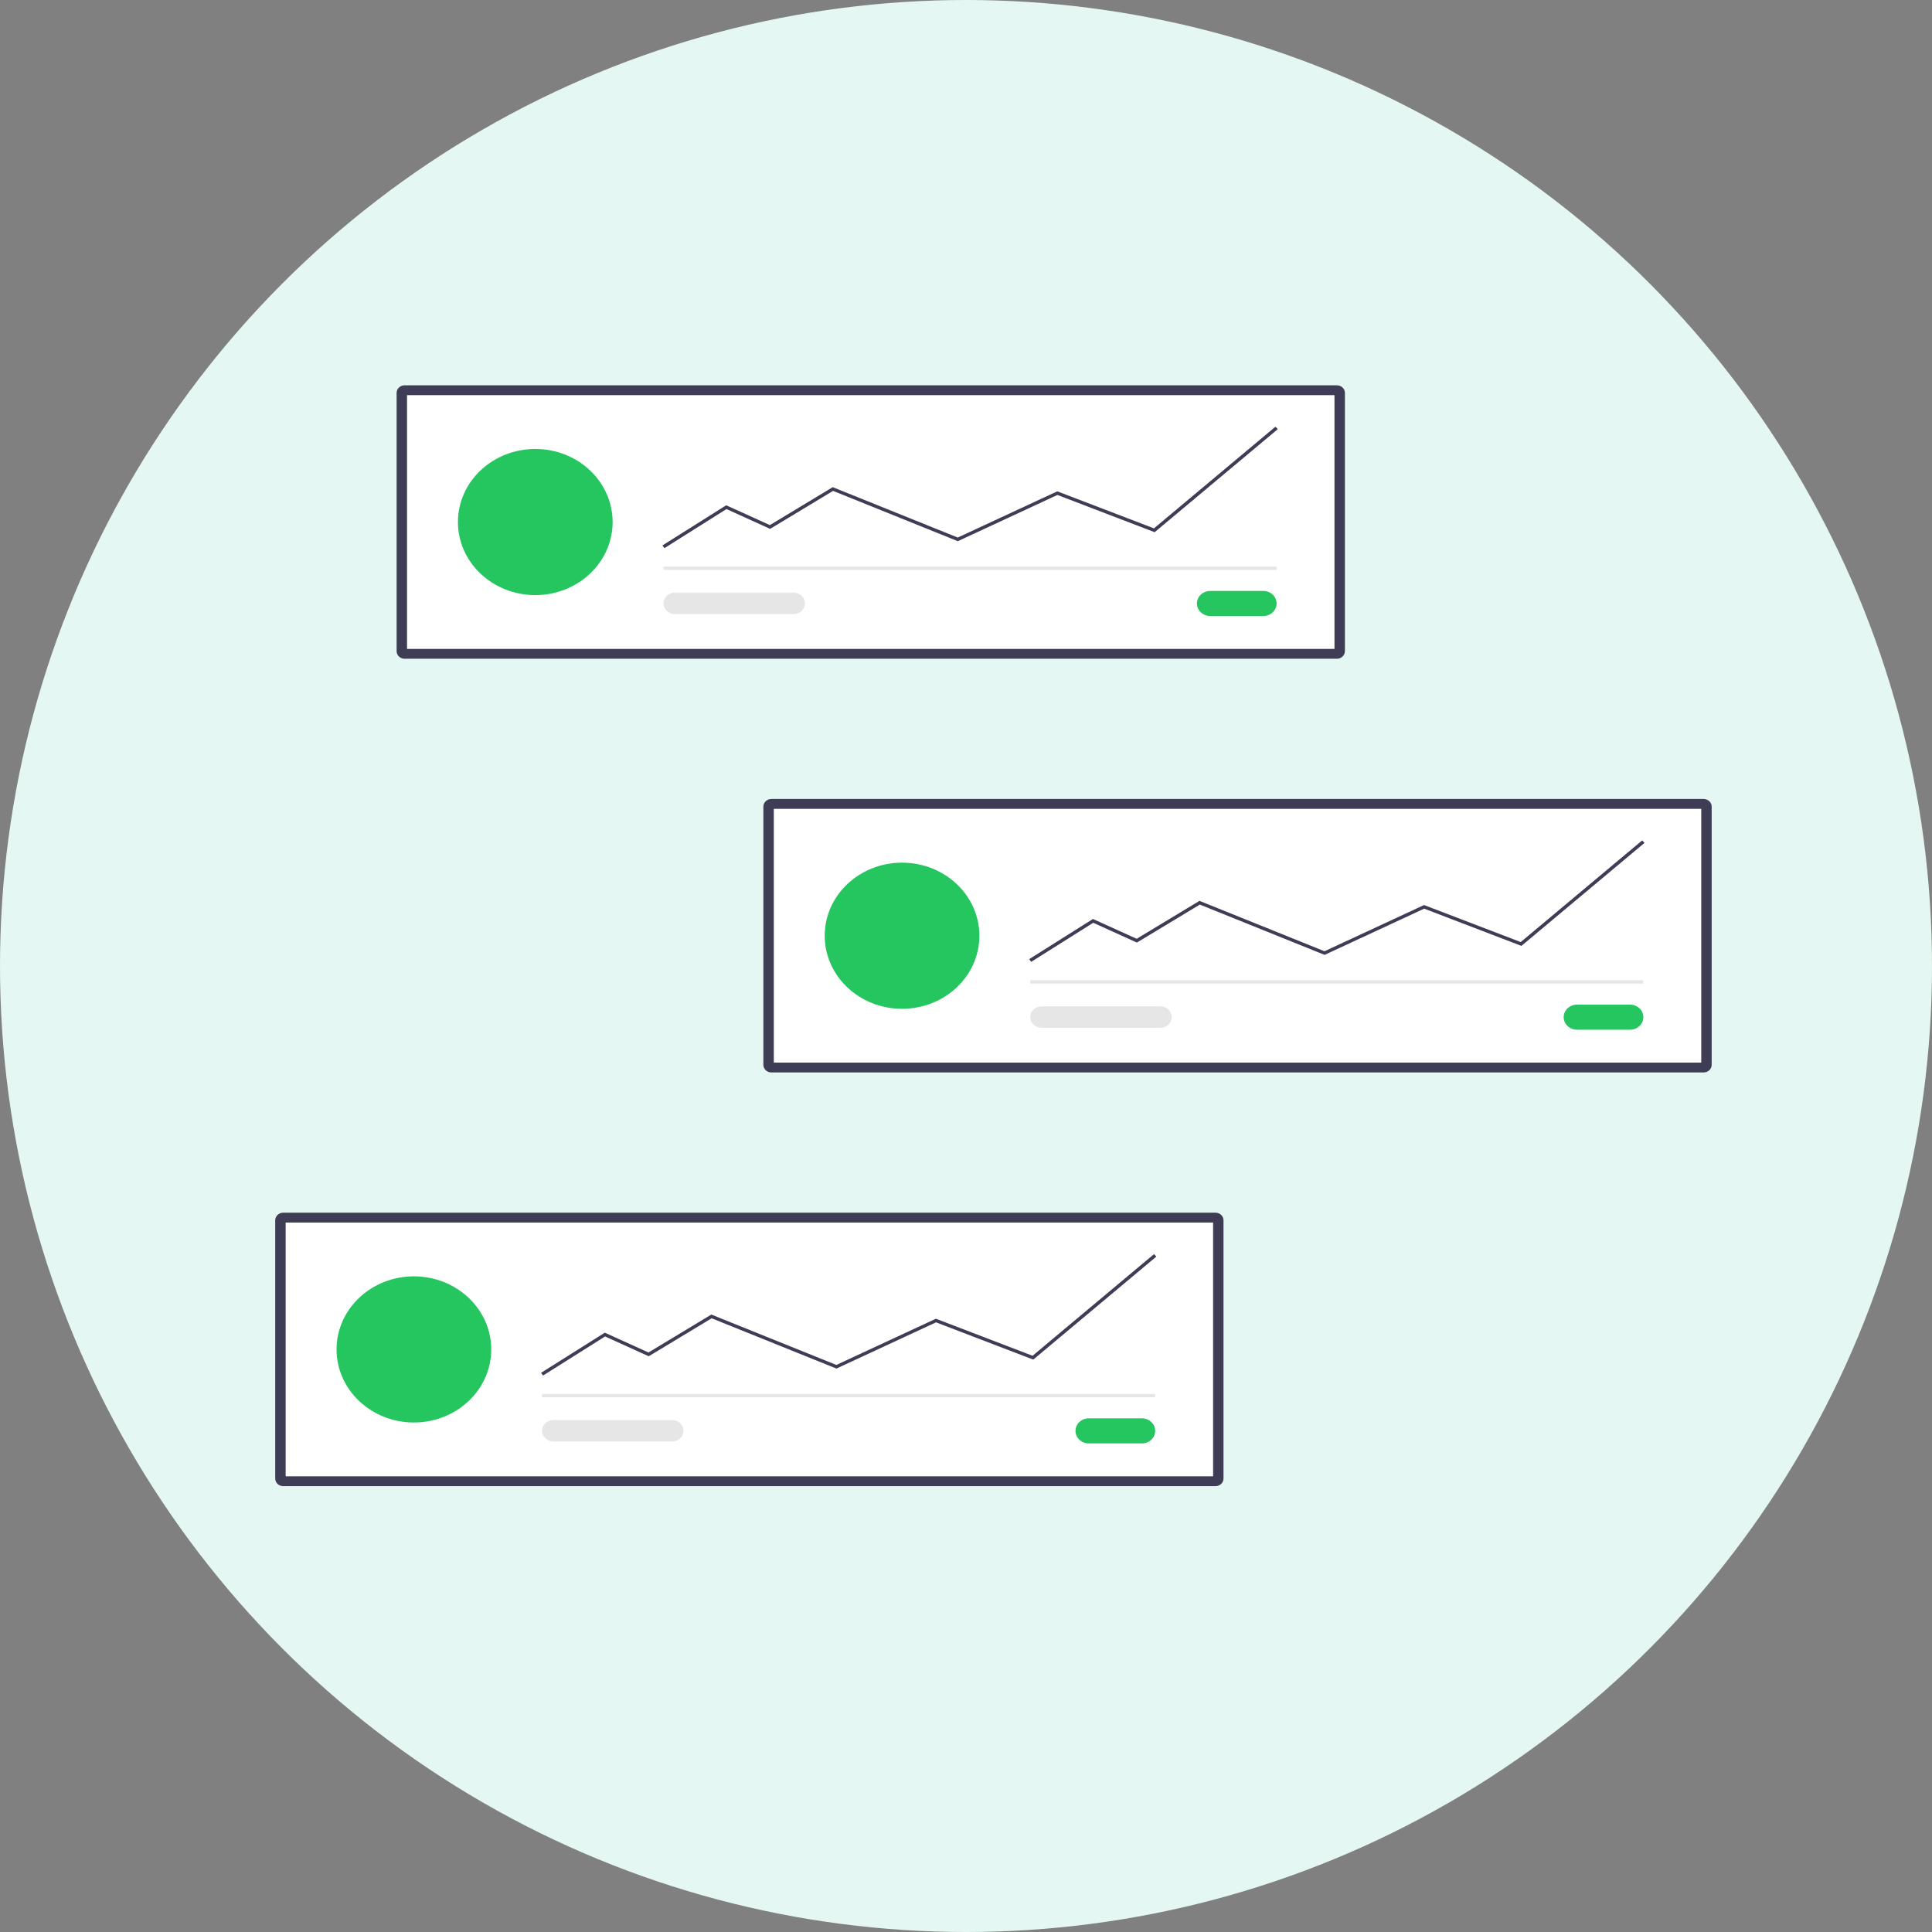 <svg width="351" height="351" viewBox="0 0 351 351" fill="none" xmlns="http://www.w3.org/2000/svg">
<rect x="0" y="0" width="351" height="351" fill="#808080" stroke="none"/>
<circle cx="175.5" cy="175.5" r="175.5" fill="#E5F7F2"/>
<path d="M51.456 220.319C51.07 220.319 50.7 220.464 50.427 220.722C50.154 220.98 50.001 221.33 50 221.695V268.624C50.001 268.989 50.154 269.339 50.427 269.596C50.7 269.854 51.07 270 51.456 270H220.827C221.213 270 221.583 269.854 221.856 269.596C222.129 269.339 222.283 268.989 222.283 268.624V221.695C222.283 221.33 222.129 220.98 221.856 220.722C221.583 220.464 221.213 220.319 220.827 220.319L51.456 220.319Z" fill="#3F3D56"/>
<path d="M51.897 268.21H220.391V222.109H51.897V268.21Z" fill="white"/>
<path d="M197.808 257.676C197.491 257.676 197.177 257.734 196.884 257.849C196.591 257.963 196.324 258.131 196.1 258.343C195.876 258.554 195.698 258.806 195.576 259.082C195.455 259.359 195.393 259.656 195.393 259.955C195.393 260.255 195.455 260.551 195.576 260.828C195.698 261.105 195.876 261.356 196.1 261.568C196.324 261.779 196.591 261.947 196.884 262.062C197.177 262.176 197.491 262.235 197.808 262.234H207.457C208.097 262.234 208.711 261.994 209.163 261.567C209.616 261.139 209.87 260.56 209.87 259.955C209.87 259.351 209.616 258.771 209.163 258.344C208.711 257.916 208.097 257.676 207.457 257.676H197.808Z" fill="#25C660"/>
<path d="M209.872 253.255H98.481V253.855H209.872V253.255Z" fill="#E6E6E6"/>
<path d="M75.195 258.434C82.955 258.434 89.246 252.491 89.246 245.159C89.246 237.828 82.955 231.884 75.195 231.884C67.435 231.884 61.145 237.828 61.145 245.159C61.145 252.491 67.435 258.434 75.195 258.434Z" fill="#25C660"/>
<path d="M98.655 249.906L98.303 249.408L109.878 242.116L117.815 245.716L129.233 238.825L151.944 247.978L170.03 239.584L187.592 246.311L209.66 227.844L210.081 228.293L187.719 247.007L170.055 240.24L151.962 248.637L129.292 239.501L117.859 246.402L109.929 242.805L98.655 249.906Z" fill="#3F3D56"/>
<path d="M100.542 257.99C100.271 257.989 100.002 258.039 99.752 258.137C99.501 258.235 99.273 258.379 99.082 258.56C98.89 258.741 98.738 258.955 98.634 259.192C98.53 259.429 98.477 259.682 98.477 259.939C98.477 260.195 98.53 260.448 98.634 260.685C98.738 260.922 98.89 261.136 99.082 261.318C99.273 261.499 99.501 261.642 99.752 261.74C100.002 261.838 100.271 261.888 100.542 261.887H122.122C122.669 261.887 123.193 261.681 123.579 261.316C123.965 260.95 124.182 260.455 124.182 259.939C124.182 259.422 123.965 258.927 123.579 258.561C123.193 258.196 122.669 257.99 122.122 257.99H100.542Z" fill="#E6E6E6"/>
<path d="M73.511 70C73.125 70 72.755 70.145 72.482 70.403C72.209 70.661 72.055 71.011 72.055 71.376V118.305C72.055 118.67 72.209 119.02 72.482 119.278C72.755 119.536 73.125 119.681 73.511 119.681H242.881C243.268 119.681 243.638 119.536 243.911 119.278C244.184 119.02 244.337 118.67 244.338 118.305V71.376C244.337 71.011 244.184 70.661 243.911 70.403C243.638 70.145 243.268 70 242.881 70L73.511 70Z" fill="#3F3D56"/>
<path d="M73.951 117.891H242.445V71.79H73.951V117.891Z" fill="white"/>
<path d="M219.866 107.357C219.226 107.357 218.612 107.597 218.16 108.025C217.707 108.452 217.453 109.032 217.453 109.636C217.453 110.241 217.707 110.821 218.16 111.248C218.612 111.675 219.226 111.916 219.866 111.916H229.515C230.155 111.916 230.768 111.675 231.221 111.248C231.673 110.821 231.927 110.241 231.927 109.636C231.927 109.032 231.673 108.452 231.221 108.025C230.768 107.597 230.155 107.357 229.515 107.357H219.866Z" fill="#25C660"/>
<path d="M231.923 102.936H120.531V103.536H231.923V102.936Z" fill="#E6E6E6"/>
<path d="M97.248 108.116C105.008 108.116 111.299 102.172 111.299 94.841C111.299 87.509 105.008 81.565 97.248 81.565C89.488 81.565 83.197 87.509 83.197 94.841C83.197 102.172 89.488 108.116 97.248 108.116Z" fill="#25C660"/>
<path d="M120.709 99.588L120.357 99.088L131.933 91.798L139.87 95.397L151.287 88.506L151.441 88.568L173.999 97.659L192.085 89.265L209.647 95.992L231.715 77.525L232.136 77.974L209.773 96.688L192.109 89.922L174.017 98.319L151.347 89.182L139.914 96.083L131.984 92.486L120.709 99.588Z" fill="#3F3D56"/>
<path d="M122.597 107.671C122.051 107.671 121.527 107.877 121.14 108.242C120.754 108.608 120.537 109.103 120.537 109.62C120.537 110.136 120.754 110.631 121.14 110.997C121.527 111.362 122.051 111.568 122.597 111.569H144.177C144.725 111.569 145.249 111.363 145.636 110.998C146.023 110.632 146.24 110.136 146.24 109.62C146.24 109.103 146.023 108.607 145.636 108.241C145.249 107.876 144.725 107.671 144.177 107.671H122.597Z" fill="#E6E6E6"/>
<path d="M140.144 145.159C139.758 145.16 139.388 145.305 139.115 145.563C138.842 145.821 138.688 146.17 138.688 146.535V193.465C138.688 193.829 138.842 194.179 139.115 194.437C139.388 194.695 139.758 194.84 140.144 194.84H309.514C309.9 194.84 310.271 194.695 310.544 194.437C310.817 194.179 310.97 193.829 310.971 193.465V146.535C310.97 146.17 310.817 145.821 310.544 145.563C310.271 145.305 309.9 145.16 309.514 145.159L140.144 145.159Z" fill="#3F3D56"/>
<path d="M140.584 193.051H309.078V146.949H140.584V193.051Z" fill="white"/>
<path d="M286.494 182.517C285.855 182.517 285.241 182.757 284.789 183.184C284.336 183.612 284.082 184.191 284.082 184.796C284.082 185.4 284.336 185.98 284.789 186.407C285.241 186.835 285.855 187.075 286.494 187.075H296.144C296.784 187.075 297.397 186.835 297.85 186.407C298.302 185.98 298.556 185.4 298.556 184.796C298.556 184.191 298.302 183.612 297.85 183.184C297.397 182.757 296.784 182.517 296.144 182.517H286.494Z" fill="#25C660"/>
<path d="M298.56 178.095H187.168V178.695H298.56V178.095Z" fill="#E6E6E6"/>
<path d="M163.881 183.275C171.641 183.275 177.932 177.332 177.932 170C177.932 162.668 171.641 156.725 163.881 156.725C156.121 156.725 149.83 162.668 149.83 170C149.83 177.332 156.121 183.275 163.881 183.275Z" fill="#25C660"/>
<path d="M187.342 174.747L186.99 174.248L198.565 166.957L206.503 170.557L217.92 163.666L218.075 163.728L240.631 172.819L258.718 164.425L276.28 171.152L298.348 152.685L298.769 153.134L276.407 171.847L258.743 165.081L240.65 173.478L217.98 164.341L206.547 171.242L198.617 167.646L187.342 174.747Z" fill="#3F3D56"/>
<path d="M189.231 182.83C188.684 182.83 188.159 183.035 187.772 183.401C187.385 183.766 187.168 184.262 187.168 184.779C187.168 185.296 187.385 185.792 187.772 186.157C188.159 186.523 188.684 186.728 189.231 186.728H210.811C211.358 186.728 211.883 186.523 212.27 186.157C212.656 185.792 212.874 185.296 212.874 184.779C212.874 184.262 212.656 183.766 212.27 183.401C211.883 183.035 211.358 182.83 210.811 182.83H189.231Z" fill="#E6E6E6"/>
</svg>
